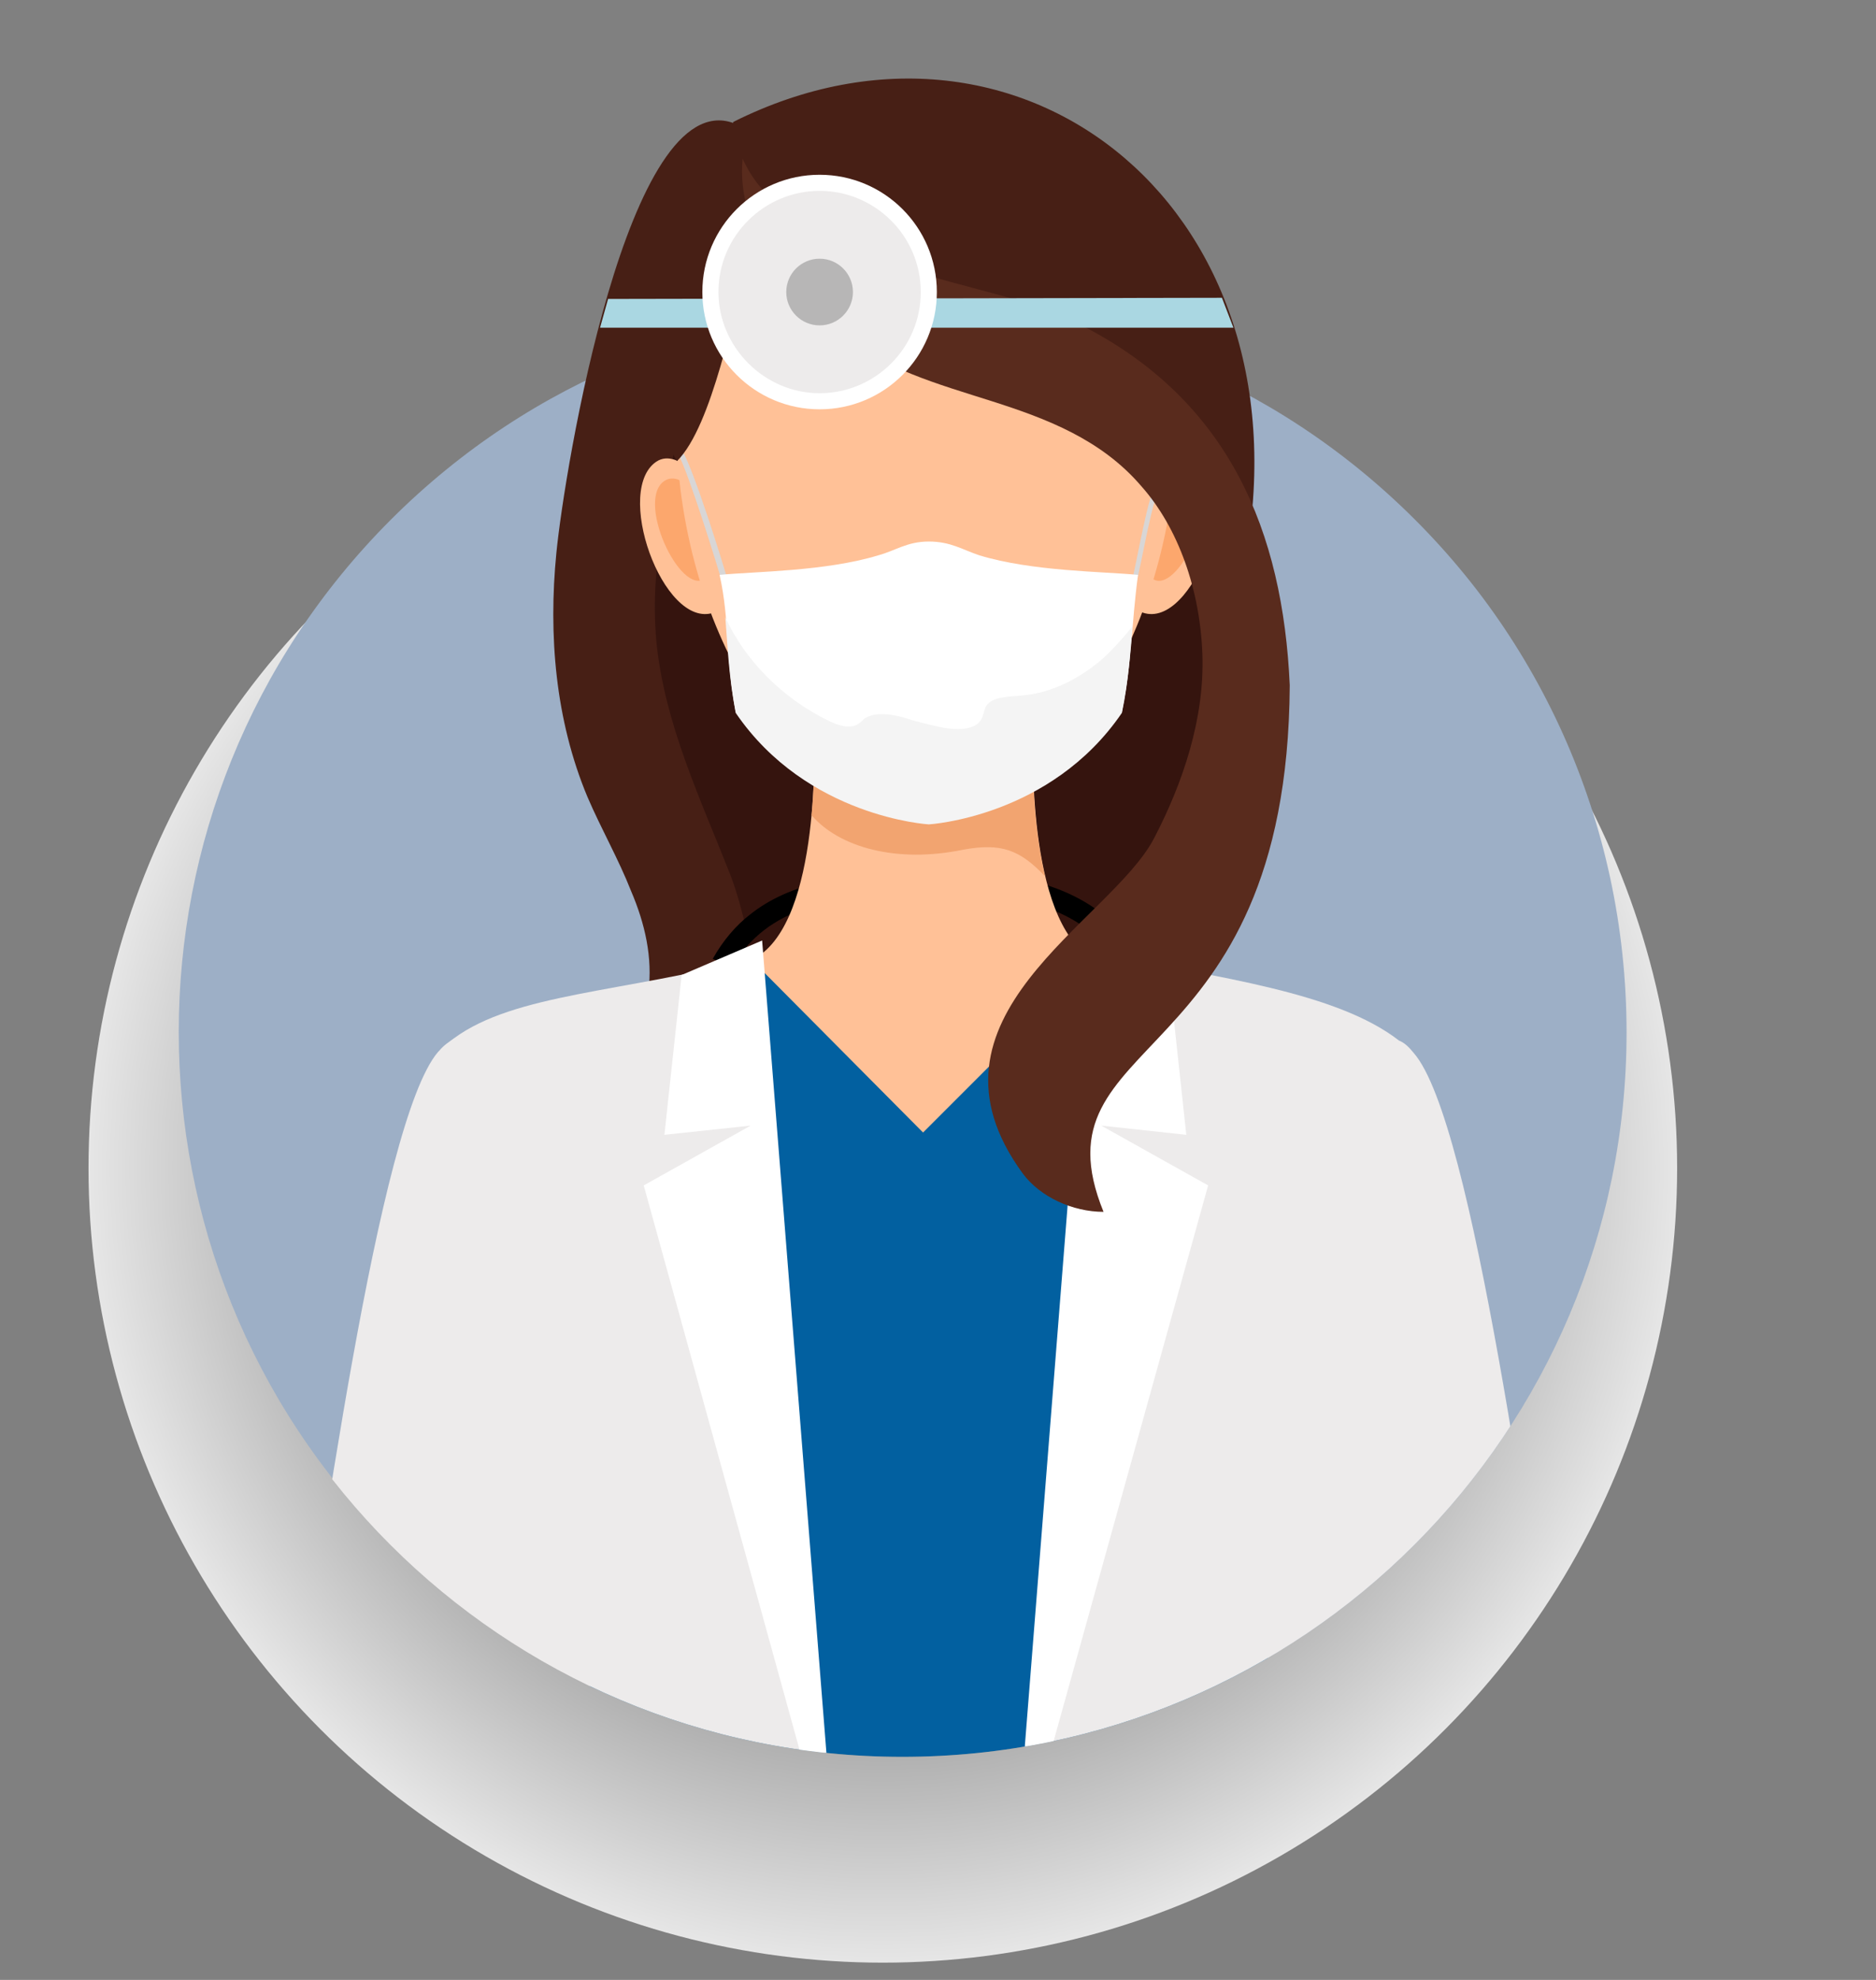 <?xml version="1.0" encoding="utf-8"?>
<!-- Generator: Adobe Illustrator 24.1.1, SVG Export Plug-In . SVG Version: 6.00 Build 0)  -->
<svg version="1.1" id="Capa_1" xmlns="http://www.w3.org/2000/svg" xmlns:xlink="http://www.w3.org/1999/xlink" x="0px" y="0px"
	 viewBox="0 0 163.2 172.2" style="enable-background:new 0 0 163.2 172.2;" xml:space="preserve">
<rect x="0" y="0" width="163.2" height="172.2" fill="#808080" stroke="none"/>
<style type="text/css">
	.st0{opacity:0.8;fill:url(#SVGID_1_);enable-background:new    ;}
	.st1{clip-path:url(#SVGID_3_);fill:#9DAFC6;}
	.st2{clip-path:url(#SVGID_5_);}
	.st3{fill:#471F15;}
	.st4{fill:#35140E;}
	.st5{fill:#FFC197;}
	.st6{fill:#F2A470;}
	.st7{fill:#0260A0;}
	.st8{fill:#EDEBEB;}
	.st9{fill:#FFFFFF;}
	.st10{fill:#FCA76D;}
	.st11{fill:#D8D6D6;}
	.st12{fill:#F4F4F4;}
	.st13{fill:#592B1D;}
	.st14{fill:#AAD7E2;}
	.st15{fill:#B7B6B6;}
</style>
<radialGradient id="SVGID_1_" cx="76.8" cy="72.4" r="69.1" gradientTransform="matrix(1 0 0 -1 0 174)" gradientUnits="userSpaceOnUse">
	<stop  offset="0" style="stop-color:#000000"/>
	<stop  offset="1" style="stop-color:#FFFFFF"/>
</radialGradient>
<circle class="st0" cx="76.8" cy="101.6" r="69.1"/>
<g>
	<g>
		<defs>
			<path id="SVGID_2_" d="M120.9,43.1c4.3-7.3,6.7-15.8,6.7-24.8c0-27.1-22-49.1-49.1-49.1s-49.1,22-49.1,49.1
				c0,9.1,2.5,17.5,6.7,24.8C23.5,54.6,15.5,71.3,15.5,89.8c0,34.8,28.2,63,63,63s63-28.2,63-63C141.5,71.3,133.6,54.6,120.9,43.1z"
				/>
		</defs>
		<clipPath id="SVGID_3_">
			<use xlink:href="#SVGID_2_"  style="overflow:visible;"/>
		</clipPath>
		<path class="st1" d="M123.1,134.3c-24.6,24.6-64.5,24.6-89.1,0S9.4,69.8,34,45.2s64.5-24.6,89.1,0S147.7,109.7,123.1,134.3z"/>
	</g>
	<g>
		<defs>
			<path id="SVGID_4_" d="M120.9,43.1c4.3-7.3,6.7-15.8,6.7-24.8c0-27.1-22-49.1-49.1-49.1s-49.1,22-49.1,49.1
				c0,9.1,2.5,17.5,6.7,24.8C23.5,54.6,15.5,71.3,15.5,89.8c0,34.8,28.2,63,63,63s63-28.2,63-63C141.5,71.3,133.6,54.6,120.9,43.1z"
				/>
		</defs>
		<clipPath id="SVGID_5_">
			<use xlink:href="#SVGID_4_"  style="overflow:visible;"/>
		</clipPath>
		<g class="st2">
			<g>
				<path class="st3" d="M48.4,48.1c-0.7,7.1-0.1,14.5,2.7,21.2c1.2,2.8,2.7,5.4,3.8,8.2c1.2,2.8,1.9,5.8,1.5,8.8
					c-0.5,3-2.3,5.9-5.2,6.8c4.3,2,9.5,1.3,13.6-1.2c4-2.5,6.9-6.6,8.6-11c1.7-4.4,2.4-9.2,2.7-13.9c1.3-18.7-4.3-39.3-12.3-56.3
					C54.6,7.4,49.1,40.9,48.4,48.1z"/>
				<path class="st4" d="M57.8,45.5c0.3-1.1,1.2-21.7,12.1-28.8c10.9-7.2,22.6,5.6,26.8,15.8c4.2,10.2,13.6,25.8,11.5,31.6
					c-3.2,8.8-9,19-13.1,27.4c-10.5,14-27.9,5.4-27.9,5.4S66.1,82.6,63.5,76c-2.6-6.6-5.7-13.1-6.4-20.2
					C56.8,52.4,57,48.8,57.8,45.5z"/>
			</g>
			<path d="M65.3,79.5c3.3-2.6,8.1-3.7,16-3.7c6.1,0,12.4,0.7,16.6,5.6c0.4,0.5,0.8,1,1.2,1.6c-0.5,0.3-1,0.7-1.5,1
				c-0.3-0.5-0.7-1-1.1-1.4c-3.6-4.1-8.7-4.9-15.3-4.9h-0.1c-8.7,0-14.4,1.2-17.4,6.4c0,0-0.1,0-0.1-0.1c-0.5-0.2-1.1-0.4-1.6-0.6
				C62.9,81.8,64,80.5,65.3,79.5z"/>
			<path class="st5" d="M53.8,153.8h53.1c1.2-4.4,2.7-9.1,4.6-14.2c2.4-6.8,18.3-35.5,10.1-47.4c-4.9-7.1-21.7-5.2-27.1-9.2
				c-5.4-4-4.6-19.7-4.6-19.7H70.8c0,0,0.8,15.7-4.6,19.7c-5.4,4-22.2,2-27.1,9.2c-8.2,11.9,7.7,40.6,10.1,47.4
				C51.1,144.7,52.6,149.4,53.8,153.8z"/>
			<path class="st6" d="M83.8,73.9c-5.8,1.2-10.8-0.2-13.2-3c0.4-4.1,0.2-7.5,0.2-7.5h19.1c0,0-0.4,6.9,1,12.8
				C88.7,73.9,87.1,73.3,83.8,73.9z"/>
			<path class="st7" d="M48.9,139.7c1.9,5.1,3.4,9.7,4.6,14.1h53.8c1.2-4.4,2.7-9,4.6-14.1c0.7-2,2.7-23.3,4.7-25.8
				c5-6,11.3-15.5,4.2-23c-3.5-3.7-21.2-6.8-25-7.9L80.3,98.5L65.3,83.4c0,0-20,5.1-25.4,8.6c-7.1,4.6-0.7,15.9,4.3,21.8
				C46.2,116.4,48.2,137.7,48.9,139.7z"/>
			<g>
				<path class="st8" d="M136.1,153.8c-3-18.1-7.9-56.2-13.1-62.2c-0.4-0.5-0.8-0.9-1.3-1.1c-5.4-4.2-15.7-5.5-25.9-7.5l-6.7,70.8
					H136.1z"/>
				<path class="st8" d="M25,153.8h46.9l-6.6-70.4c-11,2.9-20.5,3-25.8,6.9c-0.4,0.3-0.9,0.6-1.3,1.1c0,0-0.1,0.1-0.1,0.1l0,0
					C32.9,97.6,27.9,135.7,25,153.8z"/>
			</g>
			<g>
				<polygon class="st9" points="91,153.8 105.1,103.1 95.8,97.9 103.2,98.7 101.7,84.8 94.7,81.8 89,153.8 				"/>
				<polygon class="st9" points="70,153.8 72,153.8 66.3,81.8 59.3,84.8 57.8,98.7 65.3,97.9 56,103.1 				"/>
			</g>
			<g>
				<path class="st5" d="M61.6,42.5c0,0-2.7-3.9-4.7-2.2c-3.5,2.9,1.2,15.2,5.6,12.8L61.6,42.5z"/>
				<path class="st10" d="M60.9,43.3c0,0-1.8-2.5-3.2-1.4c-2.4,1.9,1.8,10.6,3.9,8.2L60.9,43.3z"/>
				<path class="st5" d="M99.9,42.5c0,0,2.7-3.9,4.7-2.2c3.5,2.9-1.2,15.2-5.6,12.8L99.9,42.5z"/>
				<path class="st10" d="M100.7,43.3c0,0,1.8-2.5,3.2-1.4c2.4,1.9-1.8,10.6-3.9,8.2L100.7,43.3z"/>
			</g>
			<path class="st5" d="M59.2,42.6c2.2,17.4,13,28.9,21.4,28.9S99.8,59.9,102,42.6c2.3-18.1-1.2-31.7-21.4-31.7S57,24.5,59.2,42.6z"
				/>
			<g>
				<path class="st11" d="M98.6,51.1C98.6,51.1,98.5,51.1,98.6,51.1c-0.2,0-0.3-0.1-0.2-0.3c0.5-1.8,1.4-7.7,2.4-9.4
					c0.1-0.1,0.2-0.1,0.3-0.1c0.1,0.1,0.2,0.2,0.1,0.3c-1,1.6-1.9,7.6-2.4,9.3C98.8,51.1,98.7,51.1,98.6,51.1z"/>
				<path class="st11" d="M63.1,51.1c-0.1,0-0.2-0.1-0.2-0.2c-0.5-1.7-3-9.8-3.9-11.4c-0.1-0.1,0-0.2,0.1-0.3c0.1-0.1,0.3,0,0.3,0.1
					c1,1.7,3.5,9.7,4,11.5C63.4,51,63.3,51.1,63.1,51.1C63.1,51.1,63.1,51.1,63.1,51.1z"/>
				<path class="st9" d="M99,50c-3.1-0.3-9.2-0.3-13.8-1.7c-1.5-0.5-2.5-1.2-4.4-1.2c-1.9,0-2.9,0.8-4.4,1.2
					c-4.6,1.4-10.7,1.4-13.8,1.7c0.9,4,0.5,7.3,1.4,11.9c6.2,9.1,16.8,9.7,16.8,9.7s10.6-0.6,16.8-9.7C98.5,57.4,98.4,54.5,99,50z"
					/>
				<path class="st12" d="M97.6,62c0.6-2.9,0.7-5.1,0.9-7.5c-0.8,1-1.7,2-2.7,2.9c-1.9,1.6-4.3,2.9-7,3.1c-1.1,0.1-2.5,0.1-3,0.9
					c-0.2,0.3-0.2,0.7-0.4,1.1c-0.6,1.2-2.7,1-4.2,0.6c-0.9-0.2-1.7-0.4-2.6-0.7c-1.1-0.3-2.5-0.5-3.4,0.1c-0.2,0.2-0.4,0.4-0.6,0.5
					c-0.7,0.4-1.7,0.1-2.5-0.3c-4.1-2-7.3-5.3-9-9c0.2,2.6,0.3,5.1,0.9,8.3c6.2,9.1,16.8,9.7,16.8,9.7S91.4,71.1,97.6,62z"/>
			</g>
			<g>
				<path class="st3" d="M58.9,40.1c-2.5-3.8-3.7-14.9-2.5-19.3c1.2-4.4,4.4-8.2,8.5-10.2c-0.1,0,1.2,3,1.3,3.3
					c0.2,0.9,0.1,1.5,0,2.4c-0.2,2.2-0.5,4.4-1.1,6.5C63.8,27,62,37,58.9,40.1z"/>
				<path class="st3" d="M108.1,49.9c-7.6-16.6-17-21.1-25.1-23.8c-5.7-1.9-11.4-4.6-15.9-8.7c-1.9-1.7-4.2-4-3.3-6.8
					C89-2,114.6,18.5,108.1,49.9z"/>
				<path class="st13" d="M89,102.1c-10-13.6,7.6-21.9,11.4-29.2c2.5-4.8,4.4-10.4,4.2-16c-0.2-5.6-2.1-11-5.3-14.6
					c-3.5-4.1-8.3-5.9-13-7.4c-4.7-1.5-9.5-2.8-13.5-6.1c-4-3.3-8.8-8.7-8.2-15c2.5,5.6,9.5,7.9,14.4,9.6c4.9,1.7,10.1,2.4,14.9,4.8
					c13.1,6.6,17.7,18.1,18.3,31.4c-0.2,34-22.6,30.1-16.2,45.8C93.3,105.4,90.5,104.1,89,102.1z"/>
			</g>
			<g>
				<polygon class="st14" points="107.3,28.5 52.2,28.5 52.9,26 106.3,25.9 				"/>
				<ellipse class="st9" cx="71.3" cy="25.4" rx="10.2" ry="10.2"/>
				<path class="st8" d="M80.1,25.4c0,4.9-4,8.8-8.8,8.8s-8.8-4-8.8-8.8c0-4.9,4-8.8,8.8-8.8S80.1,20.5,80.1,25.4z"/>
				<ellipse class="st15" cx="71.3" cy="25.4" rx="2.9" ry="2.9"/>
			</g>
		</g>
	</g>
</g>
</svg>

